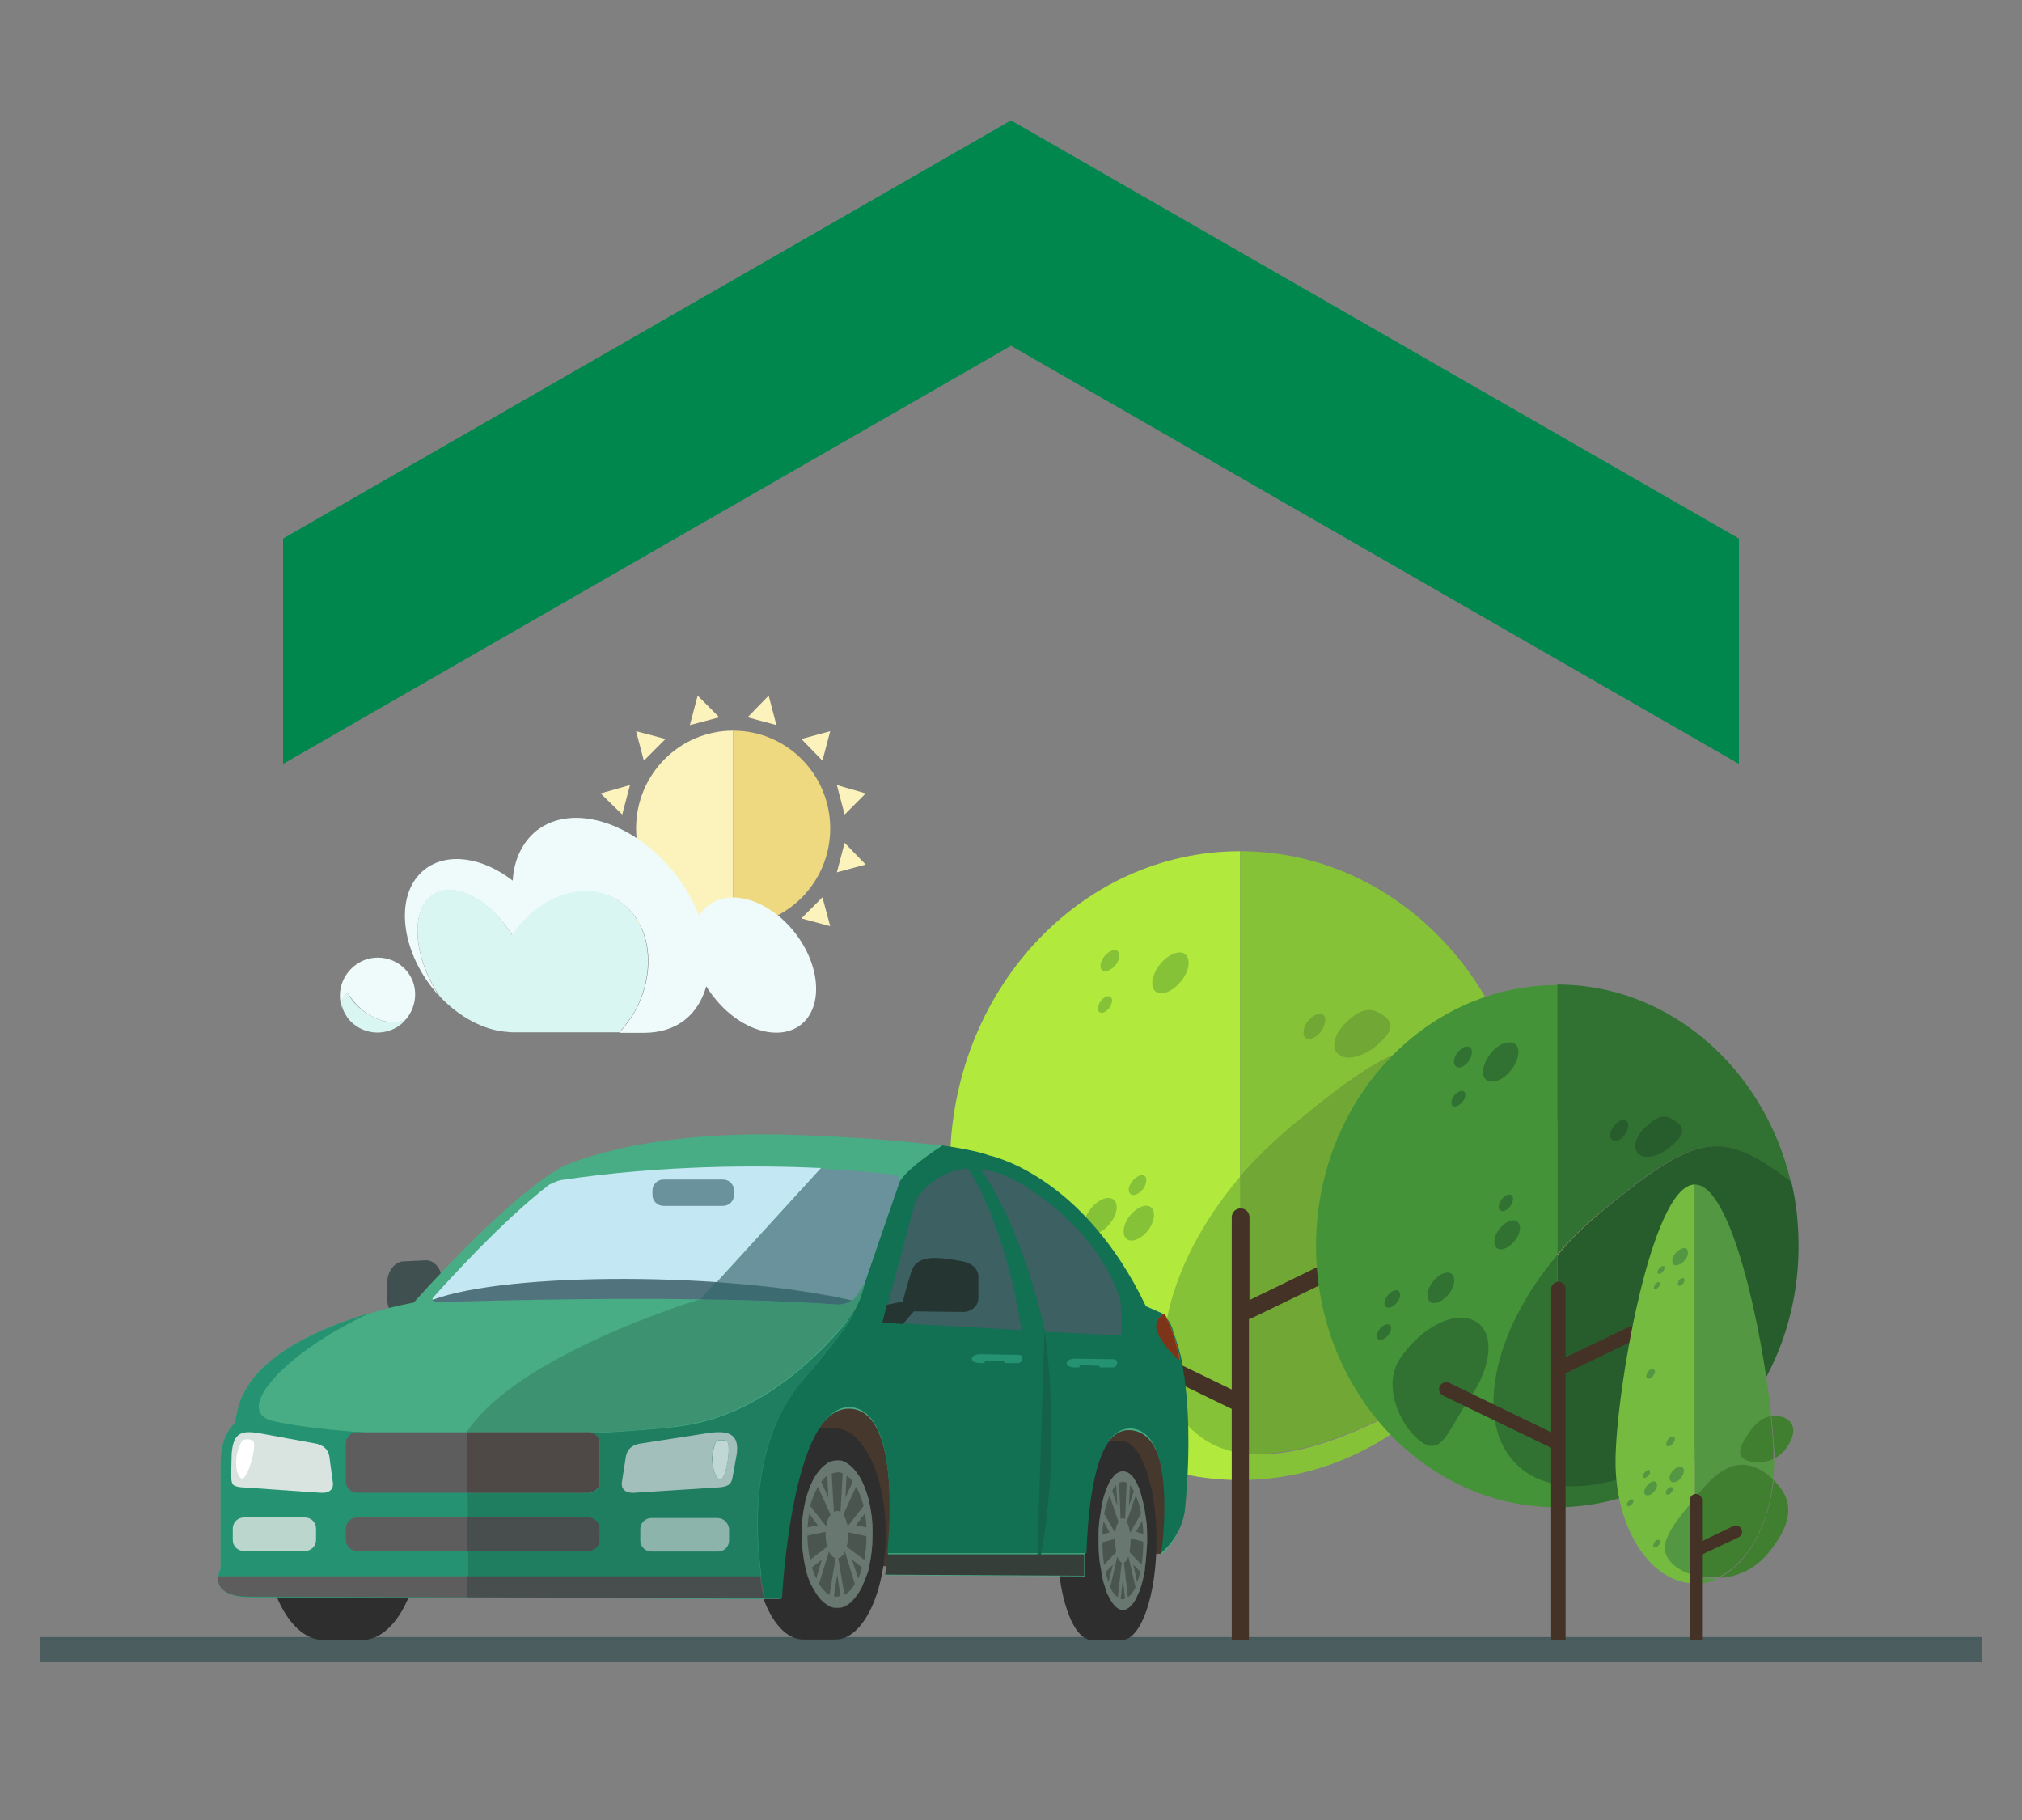 <svg width="500" height="450" viewBox="0 0 500 450" fill="none" xmlns="http://www.w3.org/2000/svg">
<rect x="0" y="0" width="500" height="450" fill="#808080" stroke="none"/>
<path d="M250 29.766L70 133.154V188.882L250 85.493L430 188.882V133.154L250 29.766Z" fill="#00874E"/>
<path d="M490 404.766H10V410.766H490V404.766Z" fill="#495C5D"/>
<path fill-rule="evenodd" clip-rule="evenodd" d="M181.293 229.003C167.99 229.003 157.293 218.152 157.293 204.828C157.293 191.504 167.99 180.653 181.293 180.653V229.003Z" fill="#FCF2BC"/>
<path fill-rule="evenodd" clip-rule="evenodd" d="M181.293 229.003C194.596 229.003 205.293 218.152 205.293 204.828C205.293 191.504 194.596 180.653 181.293 180.653V229.003Z" fill="#EFD980"/>
<path fill-rule="evenodd" clip-rule="evenodd" d="M214.069 213.756L208.857 208.399L206.938 215.679L214.069 213.756Z" fill="#FCF2BC"/>
<path fill-rule="evenodd" clip-rule="evenodd" d="M214.069 196.175L206.938 194.114L208.857 201.394L214.069 196.175Z" fill="#FCF2BC"/>
<path fill-rule="evenodd" clip-rule="evenodd" d="M205.292 180.791L198.16 182.714L203.372 188.071L205.292 180.791Z" fill="#FCF2BC"/>
<path fill-rule="evenodd" clip-rule="evenodd" d="M190.071 172L184.859 177.357L191.991 179.28L190.071 172Z" fill="#FCF2BC"/>
<path fill-rule="evenodd" clip-rule="evenodd" d="M148.516 196.175L155.784 194.114L153.864 201.394L148.516 196.175Z" fill="#FCF2BC"/>
<path fill-rule="evenodd" clip-rule="evenodd" d="M157.293 180.791L164.562 182.714L159.213 188.071L157.293 180.791Z" fill="#FCF2BC"/>
<path fill-rule="evenodd" clip-rule="evenodd" d="M172.514 172L177.862 177.357L170.594 179.28L172.514 172Z" fill="#FCF2BC"/>
<path fill-rule="evenodd" clip-rule="evenodd" d="M205.292 229.003L198.16 227.08L203.372 221.86L205.292 229.003Z" fill="#FCF2BC"/>
<path fill-rule="evenodd" clip-rule="evenodd" d="M190.071 237.931L184.859 232.574L191.991 230.651L190.071 237.931Z" fill="#F4DC7C"/>
<path fill-rule="evenodd" clip-rule="evenodd" d="M172.514 237.931L170.594 230.651L177.862 232.574L172.514 237.931Z" fill="#F4DC7C"/>
<path fill-rule="evenodd" clip-rule="evenodd" d="M148.516 213.756L155.784 215.679L153.864 208.399L148.516 213.756Z" fill="#F4DC7C"/>
<path fill-rule="evenodd" clip-rule="evenodd" d="M157.293 229.003L164.562 227.08L159.213 221.86L157.293 229.003Z" fill="#F4DC7C"/>
<path d="M196.595 230.651C190.287 222.547 180.55 219.525 175.064 223.92C174.241 224.607 173.418 225.431 172.87 226.393C171.498 222.959 169.578 219.388 166.972 216.091C156.824 203.18 141.464 198.509 132.687 205.377C129.121 208.262 127.064 212.657 126.79 217.739C119.384 211.97 110.607 210.597 104.984 214.992C97.853 220.624 98.675 233.673 106.767 244.112C107.452 244.936 108.138 245.76 108.824 246.584C108.275 245.897 107.864 245.073 107.452 244.386C101.83 234.771 101.83 224.195 107.452 221.036C112.801 218.014 121.167 222.547 126.79 231.338C133.098 221.723 144.207 217.739 152.435 222.409C160.938 227.354 162.858 239.854 156.824 250.43C155.727 252.216 154.492 253.864 153.121 255.375H159.155C162.995 255.375 166.424 254.413 169.304 252.216C171.91 250.155 173.692 247.271 174.652 243.837C175.201 244.798 175.887 245.76 176.572 246.584C182.881 254.688 192.618 257.71 198.104 253.315C203.59 248.919 202.904 238.755 196.595 230.651Z" fill="#EEFBFA"/>
<path d="M152.301 222.272C144.21 217.602 132.964 221.585 126.655 231.2C121.17 222.41 112.667 217.877 107.455 220.899C101.833 224.058 101.833 234.634 107.455 244.249C107.867 245.073 108.415 245.76 108.827 246.447C113.627 251.529 119.524 254.551 124.873 255.1C125.421 255.1 125.97 255.238 126.655 255.238H128.713H153.124C154.495 253.727 155.73 252.079 156.827 250.293C162.724 239.716 160.804 227.217 152.301 222.272Z" fill="#D9F6F3"/>
<path d="M84.688 247.271C84.963 246.584 85.374 245.897 86.06 245.485C87.02 247.408 88.94 249.468 91.408 250.979C94.974 253.04 98.677 253.314 100.46 251.941C103.203 248.644 103.477 243.7 100.734 240.266C97.58 236.282 91.683 235.595 87.706 238.755C84.414 241.364 83.317 245.485 84.551 249.194C84.551 248.507 84.551 247.82 84.688 247.271Z" fill="#EEFBFA"/>
<path d="M99.089 253.315C99.637 252.903 100.049 252.353 100.46 251.941C98.54 253.315 94.837 253.04 91.409 250.98C88.803 249.469 86.883 247.546 86.06 245.485C85.374 245.897 84.826 246.584 84.689 247.271C84.552 247.82 84.552 248.507 84.689 249.194C84.963 250.155 85.512 250.98 86.06 251.804C89.215 255.787 95.112 256.474 99.089 253.315Z" fill="#D9F6F3"/>
<path fill-rule="evenodd" clip-rule="evenodd" d="M306.64 365.947C267.006 365.947 234.914 331.196 234.914 288.204C234.914 245.211 267.006 210.46 306.64 210.46V365.947Z" fill="#B1E93D"/>
<path fill-rule="evenodd" clip-rule="evenodd" d="M306.641 359.217C319.943 361.415 338.046 354.135 359.166 341.223C346.001 356.47 327.349 365.947 306.641 365.947V359.217ZM376.309 269.111C375.898 268.836 375.486 268.424 374.938 268.15C354.915 253.59 347.783 254.826 318.983 278.863C314.458 282.709 310.343 286.693 306.641 290.951V210.46C340.241 210.46 368.355 235.321 376.309 269.111Z" fill="#85C238"/>
<path fill-rule="evenodd" clip-rule="evenodd" d="M333.52 252.216C336.812 249.332 339.006 248.919 342.16 251.117C345.315 253.452 343.669 255.65 340.378 258.534C336.949 261.419 332.698 262.38 330.915 260.595C328.858 258.947 330.092 255.101 333.52 252.216Z" fill="#71A734"/>
<path fill-rule="evenodd" clip-rule="evenodd" d="M264.537 334.63C265.635 332.982 267.417 332.158 268.377 332.707C269.337 333.257 269.2 335.042 268.103 336.69C267.006 338.339 265.223 339.163 264.263 338.613C263.303 337.927 263.44 336.141 264.537 334.63Z" fill="#85C238"/>
<path fill-rule="evenodd" clip-rule="evenodd" d="M279.074 300.978C280.72 298.78 283.051 297.544 284.423 298.368C285.794 299.192 285.657 301.665 284.148 303.862C282.64 306.06 280.171 307.296 278.8 306.472C277.428 305.648 277.566 303.176 279.074 300.978Z" fill="#85C238"/>
<path fill-rule="evenodd" clip-rule="evenodd" d="M279.898 292.187C280.858 290.951 282.092 290.264 282.915 290.676C283.738 291.088 283.601 292.462 282.778 293.835C281.818 295.071 280.583 295.758 279.761 295.346C278.801 294.797 278.938 293.423 279.898 292.187Z" fill="#85C238"/>
<path fill-rule="evenodd" clip-rule="evenodd" d="M269.476 299.192C271.122 296.857 273.727 295.621 275.099 296.445C276.607 297.269 276.47 299.879 274.687 302.214C273.042 304.549 270.436 305.785 269.064 304.961C267.556 304.137 267.693 301.527 269.476 299.192Z" fill="#85C238"/>
<path fill-rule="evenodd" clip-rule="evenodd" d="M256.033 303.175C256.993 301.802 258.502 301.115 259.325 301.527C260.148 301.939 260.01 303.45 259.05 304.824C258.09 306.197 256.582 306.884 255.759 306.472C254.936 306.06 255.073 304.549 256.033 303.175Z" fill="#85C238"/>
<path fill-rule="evenodd" clip-rule="evenodd" d="M253.701 313.203C254.524 311.966 255.895 311.28 256.718 311.692C257.541 312.104 257.404 313.477 256.581 314.713C255.758 315.95 254.387 316.636 253.701 316.224C252.741 315.675 252.878 314.301 253.701 313.203Z" fill="#85C238"/>
<path fill-rule="evenodd" clip-rule="evenodd" d="M282.364 325.427C283.187 324.191 284.558 323.504 285.244 323.916C286.067 324.328 285.929 325.702 285.107 326.938C284.284 328.174 282.912 328.861 282.089 328.449C281.541 328.037 281.541 326.663 282.364 325.427Z" fill="#85C238"/>
<path fill-rule="evenodd" clip-rule="evenodd" d="M318.983 278.726C347.783 254.826 354.915 253.453 374.938 268.012C375.349 268.287 375.761 268.699 376.309 268.974C377.681 275.155 378.503 281.473 378.503 288.066C378.503 308.532 371.235 327.213 359.166 341.086C338.046 353.997 319.943 361.14 306.641 359.08V290.813C310.343 286.693 314.458 282.572 318.983 278.726Z" fill="#71A734"/>
<path fill-rule="evenodd" clip-rule="evenodd" d="M306.641 359.217C301.979 358.53 298.001 356.607 294.573 353.31C281.819 341.086 287.304 313.614 306.641 290.951V359.217Z" fill="#85C238"/>
<path fill-rule="evenodd" clip-rule="evenodd" d="M376.307 269.111C395.644 283.808 408.673 308.258 374.113 331.608C369.038 335.042 363.964 338.339 359.164 341.223C371.096 327.35 378.501 308.67 378.501 288.204C378.501 281.611 377.678 275.155 376.307 269.111Z" fill="#B9976B"/>
<path d="M309.108 326.114L329.817 316.087C330.914 315.538 331.325 314.302 330.777 313.203C330.228 312.104 328.994 311.692 327.897 312.241L308.971 321.444V300.978C308.971 299.742 308.011 298.78 306.777 298.78C305.542 298.78 304.582 299.742 304.582 300.978V343.558L274.274 328.861C273.177 328.312 271.942 328.861 271.394 329.823C270.845 330.922 271.394 332.158 272.354 332.707L304.582 348.366V405.506H308.834V326.114H309.108Z" fill="#443227"/>
<path fill-rule="evenodd" clip-rule="evenodd" d="M323.233 252.766C324.33 251.118 326.113 250.293 327.073 250.843C328.033 251.392 327.896 253.178 326.798 254.826C325.701 256.474 323.918 257.299 322.958 256.749C321.998 256.062 322.136 254.277 323.233 252.766Z" fill="#71A734"/>
<path fill-rule="evenodd" clip-rule="evenodd" d="M286.48 238.893C288.4 236.283 291.143 234.91 292.789 235.734C294.435 236.695 294.298 239.58 292.378 242.189C290.458 244.799 287.715 246.173 286.069 245.349C284.423 244.524 284.56 241.64 286.48 238.893Z" fill="#85C238"/>
<path fill-rule="evenodd" clip-rule="evenodd" d="M272.902 236.695C273.862 235.321 275.37 234.634 276.193 235.046C277.016 235.459 277.016 236.969 276.056 238.343C275.096 239.717 273.587 240.403 272.764 239.991C271.804 239.579 271.942 238.068 272.902 236.695Z" fill="#85C238"/>
<path fill-rule="evenodd" clip-rule="evenodd" d="M272.08 247.684C272.766 246.585 274 246.035 274.549 246.447C275.234 246.859 275.097 247.958 274.412 249.057C273.726 250.156 272.492 250.705 271.943 250.293C271.257 249.881 271.394 248.645 272.08 247.684Z" fill="#85C238"/>
<path fill-rule="evenodd" clip-rule="evenodd" d="M385.087 372.677C352.173 372.677 325.43 343.695 325.43 308.12C325.43 272.407 352.173 243.562 385.087 243.562V372.677Z" fill="#449338"/>
<path fill-rule="evenodd" clip-rule="evenodd" d="M384.949 367.046C395.921 368.832 411.006 362.788 428.561 352.074C417.726 364.711 402.092 372.678 384.949 372.678V367.046ZM442.824 292.187C442.412 291.912 442.138 291.637 441.726 291.363C424.995 279.275 419.235 280.237 395.235 300.153C391.395 303.313 388.104 306.747 385.086 310.18V243.425C412.789 243.425 436.241 264.166 442.824 292.187Z" fill="#317233"/>
<path fill-rule="evenodd" clip-rule="evenodd" d="M346.411 335.591C351.759 327.899 359.988 323.916 364.788 326.663C369.588 329.273 369.039 337.652 363.691 345.343C358.342 353.035 356.834 359.629 352.034 356.881C347.234 354.134 341.062 343.146 346.411 335.591Z" fill="#317233"/>
<path fill-rule="evenodd" clip-rule="evenodd" d="M368.219 261.007C370.002 258.397 372.745 257.161 374.391 257.985C376.036 258.809 375.762 261.694 373.979 264.166C372.196 266.776 369.453 268.012 367.808 267.188C366.162 266.364 366.436 263.617 368.219 261.007Z" fill="#317233"/>
<path fill-rule="evenodd" clip-rule="evenodd" d="M407.442 278.176C410.185 275.704 411.967 275.429 414.573 277.352C417.179 279.275 415.945 281.198 413.065 283.533C410.322 286.006 406.756 286.693 405.11 285.319C403.602 283.671 404.562 280.511 407.442 278.176Z" fill="#275D2D"/>
<path fill-rule="evenodd" clip-rule="evenodd" d="M360.265 260.457C361.225 259.084 362.597 258.397 363.42 258.947C364.243 259.359 364.105 260.869 363.283 262.243C362.323 263.617 360.951 264.303 360.128 263.754C359.305 263.205 359.305 261.831 360.265 260.457Z" fill="#317233"/>
<path fill-rule="evenodd" clip-rule="evenodd" d="M370.549 304.137C371.921 302.214 373.841 301.252 375.075 301.939C376.172 302.626 376.172 304.686 374.801 306.472C373.429 308.395 371.509 309.356 370.275 308.67C369.178 307.983 369.315 305.922 370.549 304.137Z" fill="#317233"/>
<path fill-rule="evenodd" clip-rule="evenodd" d="M371.237 296.72C371.923 295.621 373.157 295.071 373.706 295.483C374.391 295.896 374.254 296.994 373.568 298.093C372.883 299.192 371.648 299.742 371.1 299.329C370.414 298.917 370.414 297.819 371.237 296.72Z" fill="#317233"/>
<path fill-rule="evenodd" clip-rule="evenodd" d="M354.093 317.186C355.464 315.263 357.522 314.164 358.756 314.851C359.99 315.537 359.853 317.735 358.482 319.658C357.11 321.581 354.916 322.68 353.819 321.993C352.584 321.169 352.722 319.109 354.093 317.186Z" fill="#317233"/>
<path fill-rule="evenodd" clip-rule="evenodd" d="M342.983 320.482C343.806 319.383 345.04 318.697 345.726 319.109C346.412 319.521 346.412 320.757 345.589 321.856C344.766 322.955 343.532 323.641 342.846 323.229C342.16 322.817 342.16 321.581 342.983 320.482Z" fill="#317233"/>
<path fill-rule="evenodd" clip-rule="evenodd" d="M341.065 328.723C341.75 327.762 342.847 327.213 343.533 327.487C344.219 327.899 344.082 328.998 343.396 329.96C342.71 330.921 341.613 331.471 340.927 331.196C340.242 330.921 340.379 329.822 341.065 328.723Z" fill="#317233"/>
<path fill-rule="evenodd" clip-rule="evenodd" d="M359.443 271.034C360.129 270.072 361.226 269.523 361.912 269.798C362.597 270.21 362.46 271.309 361.774 272.27C361.089 273.232 359.992 273.781 359.306 273.506C358.757 273.232 358.757 272.133 359.443 271.034Z" fill="#317233"/>
<path fill-rule="evenodd" clip-rule="evenodd" d="M395.372 300.153C419.372 280.237 425.269 279.138 441.863 291.362C442.274 291.637 442.549 291.912 442.96 292.187C444.195 297.269 444.743 302.626 444.743 308.12C444.743 325.152 438.709 340.673 428.697 352.211C411.143 362.925 396.057 368.969 385.086 367.183V310.455C388.103 306.746 391.532 303.312 395.372 300.153Z" fill="#275D2D"/>
<path fill-rule="evenodd" clip-rule="evenodd" d="M385.088 367.046C381.248 366.359 377.819 364.848 375.076 362.101C364.379 351.937 369.042 329.136 385.088 310.318V367.046Z" fill="#317233"/>
<path d="M387.144 339.575L404.424 331.196C405.247 330.784 405.659 329.685 405.247 328.861C404.836 328.037 403.739 327.625 402.916 328.037L387.144 335.592V318.697C387.144 317.735 386.322 316.911 385.362 316.911C384.402 316.911 383.579 317.735 383.579 318.697V354.135L358.344 341.91C357.522 341.498 356.424 341.91 356.013 342.734C355.602 343.558 356.013 344.657 356.836 345.069L383.579 357.981V405.506H387.144V339.575V339.575Z" fill="#443227"/>
<path fill-rule="evenodd" clip-rule="evenodd" d="M398.937 278.589C399.897 277.215 401.268 276.528 402.091 277.078C402.914 277.49 402.777 279.001 401.954 280.374C400.994 281.748 399.622 282.435 398.8 281.885C397.84 281.336 397.977 279.825 398.937 278.589Z" fill="#275D2D"/>
<path d="M418.957 391.633C421.014 391.633 422.934 391.221 424.717 390.259C422.66 390.397 420.74 390.122 418.957 389.572V391.633ZM438.431 366.084C438.568 364.574 438.706 363.063 438.706 361.552C438.706 361.277 438.706 361.002 438.706 360.728C436.1 361.964 433.22 361.826 431.574 360.865C429.243 359.491 430.34 357.431 433.083 353.585C434.591 351.525 436.374 350.426 438.02 350.151C435.688 328.449 428.146 292.874 419.094 292.874V370.48L420.74 368.42C428.008 359.629 433.768 361.414 438.294 365.672L438.431 366.084Z" fill="#539742"/>
<path d="M419.096 391.495C408.262 391.495 399.484 378.034 399.484 361.414C399.484 344.794 408.262 292.874 419.096 292.874V391.495Z" fill="#75BB40"/>
<path d="M419.095 389.573C416.763 388.886 414.843 387.924 413.472 386.551C409.358 382.567 412.786 378.035 419.095 370.48V389.573Z" fill="#539742"/>
<path d="M412.375 356.058C412.787 355.371 413.472 355.096 413.884 355.234C414.295 355.508 414.295 356.195 413.747 356.744C413.335 357.431 412.649 357.706 412.238 357.569C411.964 357.431 411.964 356.744 412.375 356.058Z" fill="#539742"/>
<path d="M407.438 339.3C407.849 338.613 408.535 338.338 408.946 338.613C409.358 338.888 409.358 339.575 408.809 340.124C408.398 340.811 407.712 341.085 407.301 340.811C407.026 340.536 407.026 339.849 407.438 339.3Z" fill="#539742"/>
<path d="M413.471 363.887C414.157 362.925 415.254 362.376 415.94 362.788C416.626 363.063 416.489 364.161 415.803 365.26C415.117 366.222 414.02 366.771 413.334 366.359C412.649 365.947 412.649 364.848 413.471 363.887Z" fill="#539742"/>
<path d="M412.238 368.282C412.65 367.733 413.061 367.595 413.473 367.733C413.747 367.87 413.747 368.419 413.336 368.969C412.924 369.518 412.513 369.656 412.101 369.518C411.827 369.381 411.827 368.831 412.238 368.282Z" fill="#539742"/>
<path d="M407.166 367.458C407.852 366.497 408.812 366.085 409.36 366.359C409.909 366.634 409.909 367.733 409.223 368.557C408.538 369.519 407.578 369.931 407.029 369.656C406.343 369.381 406.48 368.42 407.166 367.458Z" fill="#539742"/>
<path d="M406.617 364.161C407.029 363.612 407.577 363.337 407.852 363.474C408.126 363.612 408.126 364.299 407.715 364.711C407.303 365.26 406.755 365.535 406.48 365.397C406.206 365.26 406.206 364.573 406.617 364.161Z" fill="#539742"/>
<path d="M402.637 371.304C402.911 370.892 403.46 370.617 403.734 370.754C404.008 370.892 404.008 371.441 403.597 371.853C403.323 372.265 402.774 372.54 402.5 372.403C402.225 372.265 402.225 371.716 402.637 371.304Z" fill="#539742"/>
<path d="M414.159 310.043C414.982 308.944 416.216 308.395 416.902 308.67C417.587 309.082 417.587 310.318 416.765 311.417C415.942 312.516 414.707 313.065 414.022 312.79C413.336 312.378 413.336 311.142 414.159 310.043Z" fill="#539742"/>
<path d="M410.18 313.752C410.591 313.202 411.14 312.927 411.414 313.065C411.688 313.202 411.688 313.889 411.277 314.301C410.866 314.85 410.317 315.125 410.043 314.85C409.768 314.85 409.768 314.301 410.18 313.752Z" fill="#539742"/>
<path d="M409.223 317.598C409.498 317.186 410.046 316.911 410.32 317.048C410.595 317.186 410.595 317.735 410.183 318.147C409.909 318.559 409.36 318.834 409.086 318.697C408.949 318.697 408.949 318.147 409.223 317.598Z" fill="#539742"/>
<path d="M409.084 381.331C409.495 380.781 409.906 380.644 410.318 380.781C410.592 380.919 410.592 381.468 410.181 382.018C409.769 382.567 409.358 382.704 408.946 382.567C408.672 382.292 408.809 381.88 409.084 381.331Z" fill="#539742"/>
<path d="M415.118 316.636C415.529 316.087 415.941 315.949 416.352 316.087C416.626 316.224 416.626 316.773 416.215 317.323C415.804 317.872 415.392 318.01 414.981 317.872C414.844 317.598 414.844 317.048 415.118 316.636Z" fill="#539742"/>
<path d="M438.569 365.947C442.958 370.205 444.329 375.425 437.198 384.078C433.769 388.199 429.244 389.985 424.992 390.122C431.986 386.825 437.335 377.485 438.569 365.947Z" fill="#407F2F"/>
<path d="M438.023 350.151C439.258 350.014 440.492 350.151 441.589 350.701C443.921 352.074 444.195 354.547 441.589 358.255C440.766 359.354 439.806 360.041 438.846 360.59C438.709 357.843 438.435 354.272 438.023 350.151Z" fill="#407F2F"/>
<path d="M432.948 353.585C434.457 351.525 436.24 350.426 437.886 350.151C438.297 354.272 438.571 357.843 438.571 360.728C435.966 361.964 433.086 361.827 431.44 360.865C429.246 359.492 430.343 357.294 432.948 353.585Z" fill="#407F2F"/>
<path d="M420.743 368.42C428.012 359.629 433.772 361.414 438.298 365.672L438.435 365.81C437.338 377.348 431.989 386.688 424.858 389.985C422.801 390.122 420.881 389.847 419.098 389.298V370.205L420.743 368.42Z" fill="#407F2F"/>
<path d="M420.88 384.353L429.932 380.095C430.618 379.683 431.029 378.858 430.618 378.034C430.206 377.348 429.383 376.935 428.56 377.348L420.88 381.056V370.892C420.88 370.068 420.195 369.381 419.372 369.381C418.549 369.381 417.863 370.068 417.863 370.892V405.506H420.88V384.353V384.353Z" fill="#443227"/>
<g clip-path="url(#clip0)">
<path fill-rule="evenodd" clip-rule="evenodd" d="M109.247 320.445C109.247 323.299 107.474 325.609 105.155 325.744L99.837 326.016C97.519 326.152 95.746 323.978 95.746 321.125V317.184C95.746 314.331 97.655 311.885 99.837 311.885L105.155 311.613C107.337 311.477 109.247 313.651 109.247 316.505V320.445Z" fill="#405050"/>
<path fill-rule="evenodd" clip-rule="evenodd" d="M287.067 384.172L174.973 389.2V345.175L287.067 341.642C287.067 341.642 292.386 368.818 287.067 384.172Z" fill="#47382E"/>
<path fill-rule="evenodd" clip-rule="evenodd" d="M206.611 353.192C213.43 353.192 219.021 364.878 219.021 379.281C219.021 393.684 213.43 405.37 206.611 405.37H198.566C191.747 405.37 186.156 393.684 186.156 379.281C186.156 364.878 191.747 353.192 198.566 353.192H206.611Z" fill="#2E2E2E"/>
<path fill-rule="evenodd" clip-rule="evenodd" d="M277.385 356.317C282.158 356.317 285.976 367.324 285.976 380.912C285.976 394.499 282.158 405.506 277.385 405.506H270.021C265.248 405.506 261.43 394.499 261.43 380.912C261.43 367.324 265.248 356.317 270.021 356.317H277.385Z" fill="#2E2E2E"/>
<path fill-rule="evenodd" clip-rule="evenodd" d="M89.469 351.425C97.515 351.425 104.061 363.519 104.061 378.465C104.061 393.412 97.515 405.505 89.469 405.505H80.06C72.014 405.505 65.469 393.412 65.469 378.465C65.469 363.519 72.014 351.425 80.06 351.425H89.469Z" fill="#2E2E2E"/>
<path d="M292.933 344.496C291.569 330.5 287.888 324.929 287.888 324.929L283.251 322.891C267.296 290.144 244.113 285.66 244.113 285.66C244.113 285.66 241.795 284.573 232.658 283.214C231.84 283.078 231.022 282.942 230.204 282.942C223.113 282.127 212.476 281.176 197.066 280.633C157.247 279.138 138.701 288.649 138.701 288.649C124.655 296.666 102.291 322.076 102.291 322.076C102.291 322.076 69.29 327.647 60.562 343.952C59.198 346.398 59.198 346.806 57.971 351.969C57.971 351.969 54.562 354.687 54.562 361.617V387.841C54.562 387.841 50.88 394.907 61.926 394.907L184.248 395.315H185.884H193.112C193.112 395.315 195.157 348.029 210.021 348.3C224.613 348.572 219.022 389.472 219.022 389.472L268.251 389.744C268.251 389.744 267.432 353.464 279.16 353.6C291.979 353.871 287.342 384.308 287.342 384.308C287.342 384.308 292.251 380.096 292.797 373.166C293.751 361.617 293.615 351.426 292.933 344.496ZM222.84 292.59L222.976 292.454L222.84 292.59Z" fill="#48AC85"/>
<path fill-rule="evenodd" clip-rule="evenodd" d="M201.293 365.557C200.475 367.052 199.793 368.818 199.248 370.856C199.111 371.4 198.975 372.079 198.838 372.759C198.566 374.389 198.293 376.156 198.293 377.922C198.293 378.33 198.293 378.873 198.293 379.417V380.096C198.293 382.406 198.566 384.716 198.975 386.754C199.111 387.434 199.248 387.977 199.384 388.657C199.793 390.151 200.338 391.646 201.02 392.733C201.293 393.141 201.566 393.684 201.839 394.092C202.657 395.451 203.748 396.402 204.839 397.081C205.111 397.217 205.52 397.353 205.793 397.489C206.202 397.625 206.611 397.625 207.021 397.625C207.43 397.625 207.839 397.625 208.248 397.489C208.521 397.353 208.93 397.217 209.202 397.081C210.293 396.538 211.248 395.451 212.203 394.092C212.475 393.684 212.748 393.277 213.021 392.733C213.566 391.51 214.112 390.151 214.657 388.657C214.794 388.113 214.93 387.434 215.066 386.754C215.475 384.716 215.748 382.406 215.748 380.096V379.417C215.748 378.873 215.748 378.466 215.748 377.922C215.748 376.156 215.475 374.389 215.203 372.759C215.066 372.079 214.93 371.536 214.794 370.856C214.248 368.818 213.566 367.052 212.748 365.557C212.475 365.149 212.203 364.742 211.93 364.334C211.248 363.383 210.43 362.568 209.612 362.024C209.339 361.888 208.93 361.617 208.657 361.481C208.111 361.209 207.566 361.209 207.021 361.209C206.475 361.209 205.93 361.345 205.384 361.481C205.111 361.617 204.702 361.752 204.43 362.024C203.611 362.568 202.793 363.383 202.111 364.334C201.839 364.606 201.566 365.149 201.293 365.557Z" fill="#4A5550"/>
<path d="M204.157 379.416C204.157 380.504 204.293 381.591 204.566 382.406L200.338 385.667C199.929 383.9 199.657 381.862 199.657 379.688L204.157 378.737C204.157 379.009 204.157 379.145 204.157 379.416ZM205.793 397.353C206.202 397.488 206.611 397.488 207.021 397.488C207.43 397.488 207.839 397.488 208.248 397.353C208.521 397.217 208.93 397.081 209.202 396.945C210.293 396.401 211.248 395.314 212.203 393.956C212.475 393.548 212.748 393.14 213.021 392.597C213.566 391.374 214.112 390.015 214.657 388.52C214.794 387.977 214.93 387.297 215.066 386.618C215.475 384.58 215.748 382.27 215.748 379.96C215.748 379.688 215.748 379.552 215.748 379.281C215.748 378.737 215.748 378.329 215.748 377.786C215.748 376.019 215.475 374.253 215.203 372.623C215.066 371.943 214.93 371.4 214.794 370.72C214.248 368.682 213.566 366.916 212.748 365.421C212.475 365.013 212.203 364.606 211.93 364.198C211.248 363.247 210.43 362.432 209.612 361.888C209.339 361.752 208.93 361.48 208.657 361.345C208.111 361.073 207.566 361.073 207.021 361.073C206.475 361.073 205.93 361.209 205.384 361.345C205.111 361.48 204.702 361.616 204.43 361.888C203.611 362.432 202.793 363.247 202.111 364.198C201.839 364.606 201.566 365.013 201.293 365.421C200.475 366.916 199.793 368.682 199.248 370.72C199.111 371.264 198.975 371.943 198.838 372.623C198.566 374.253 198.293 376.019 198.293 377.786C198.293 378.194 198.293 378.737 198.293 379.281C198.293 379.552 198.293 379.688 198.293 379.96C198.293 382.27 198.566 384.58 198.975 386.618C199.111 387.297 199.248 387.841 199.384 388.52C199.793 390.015 200.338 391.51 201.02 392.597C201.293 393.004 201.566 393.548 201.839 393.956C202.657 395.314 203.748 396.265 204.839 396.945C205.111 397.217 205.384 397.353 205.793 397.353ZM207.839 394.635C207.566 394.635 207.293 394.771 207.021 394.771C206.748 394.771 206.475 394.771 206.202 394.635L207.021 389.336L207.839 394.635ZM201.839 390.287C201.429 389.472 201.157 388.52 200.748 387.569L203.202 385.667L201.839 390.287ZM200.066 374.253L202.248 377.107L199.657 377.65C199.793 376.427 199.929 375.34 200.066 374.253ZM202.248 367.595L205.384 374.525C204.839 375.204 204.43 376.291 204.293 377.378L200.338 372.351C200.884 370.448 201.566 368.818 202.248 367.595ZM204.566 364.877L204.839 370.313L203.066 366.372C203.611 365.693 204.02 365.149 204.566 364.877ZM208.384 364.334L207.839 373.845C207.566 373.71 207.293 373.574 207.021 373.574C206.748 373.574 206.475 373.71 206.202 373.845L205.657 364.334C206.066 364.198 206.611 364.062 207.157 364.062C207.43 363.926 207.975 364.062 208.384 364.334ZM210.839 366.372L209.066 370.313L209.339 364.877C209.884 365.149 210.43 365.693 210.839 366.372ZM213.566 372.351L209.612 377.378C209.339 376.155 209.066 375.204 208.521 374.525L212.612 365.557L212.066 366.78L211.657 367.595C212.475 368.818 213.021 370.448 213.566 372.351ZM214.248 377.65L211.657 377.107L213.839 374.253C214.112 375.34 214.248 376.427 214.248 377.65ZM213.703 385.667L209.339 382.406C209.612 381.455 209.748 380.504 209.748 379.416C209.748 379.281 209.748 379.009 209.748 378.873L214.248 379.824C214.248 381.862 214.112 383.9 213.703 385.667ZM212.203 390.287L210.702 385.667L213.157 387.569C212.884 388.52 212.612 389.472 212.203 390.287ZM208.793 394.363L207.293 385.259C207.839 385.123 208.521 384.58 208.93 383.629L211.384 391.646C210.702 392.869 209.748 393.82 208.793 394.363ZM202.52 391.646L204.975 383.629C205.384 384.444 205.93 385.123 206.611 385.259L205.111 394.363C204.157 393.82 203.339 392.869 202.52 391.646Z" fill="#687770"/>
<path fill-rule="evenodd" clip-rule="evenodd" d="M273.706 367.867C273.16 369.226 272.615 370.992 272.342 372.894C272.206 373.438 272.206 374.117 272.069 374.661C271.797 376.156 271.66 377.786 271.66 379.553C271.66 379.96 271.66 380.504 271.66 380.911V381.455C271.66 383.629 271.797 385.803 272.206 387.705C272.342 388.249 272.342 388.928 272.478 389.472C272.751 390.966 273.16 392.189 273.569 393.412C273.706 393.82 273.842 394.228 274.115 394.635C274.66 395.858 275.342 396.809 276.16 397.489C276.433 397.624 276.569 397.76 276.842 397.896C277.115 398.032 277.388 398.032 277.66 398.032C277.933 398.032 278.206 398.032 278.479 397.896C278.751 397.76 278.888 397.624 279.16 397.489C279.842 396.945 280.66 395.994 281.206 394.635C281.342 394.228 281.615 393.82 281.751 393.412C282.16 392.325 282.57 390.966 282.842 389.472C282.979 388.928 283.115 388.385 283.115 387.705C283.388 385.803 283.524 383.629 283.661 381.455V380.911C283.661 380.504 283.661 379.96 283.661 379.553C283.661 377.786 283.524 376.156 283.251 374.661C283.115 374.117 283.115 373.438 282.979 372.894C282.57 370.992 282.16 369.226 281.615 367.867C281.479 367.459 281.206 367.052 281.07 366.644C280.524 365.693 280.115 365.013 279.433 364.47C279.16 364.334 279.024 364.062 278.751 364.062C278.342 363.926 278.069 363.791 277.66 363.791C277.251 363.791 276.842 363.926 276.569 364.062C276.297 364.198 276.16 364.334 275.888 364.47C275.342 365.013 274.797 365.693 274.251 366.644C274.115 367.052 273.978 367.459 273.706 367.867Z" fill="#4A5550"/>
<path d="M275.751 380.911C275.751 381.998 275.888 382.95 276.024 383.765L273.024 386.89C272.751 385.124 272.615 383.221 272.615 381.319L275.751 380.504C275.751 380.504 275.751 380.775 275.751 380.911ZM276.842 397.896C277.115 398.032 277.388 398.032 277.66 398.032C277.933 398.032 278.206 398.032 278.479 397.896C278.751 397.76 278.888 397.624 279.16 397.489C279.842 396.945 280.66 395.994 281.206 394.635C281.342 394.228 281.615 393.82 281.751 393.412C282.16 392.325 282.57 390.966 282.842 389.472C282.979 388.928 283.115 388.385 283.115 387.705C283.388 385.803 283.524 383.629 283.661 381.455C283.661 381.319 283.661 381.047 283.661 380.911C283.661 380.504 283.661 379.96 283.661 379.553C283.661 377.786 283.524 376.156 283.251 374.661C283.115 374.117 283.115 373.438 282.979 372.894C282.57 370.992 282.16 369.226 281.615 367.867C281.479 367.459 281.206 367.052 281.07 366.644C280.524 365.693 280.115 365.013 279.433 364.47C279.16 364.334 279.024 364.062 278.751 364.062C278.342 363.926 278.069 363.791 277.66 363.791C277.251 363.791 276.842 363.926 276.569 364.062C276.297 364.198 276.16 364.334 275.888 364.47C275.342 365.013 274.797 365.693 274.251 366.644C274.115 367.052 273.842 367.459 273.706 367.867C273.16 369.226 272.615 370.992 272.342 372.894C272.206 373.438 272.206 374.117 272.069 374.661C271.797 376.156 271.66 377.786 271.66 379.553C271.66 379.96 271.66 380.504 271.66 380.911C271.66 381.047 271.66 381.319 271.66 381.455C271.66 383.629 271.797 385.803 272.206 387.705C272.342 388.249 272.342 388.928 272.478 389.472C272.751 390.966 273.16 392.189 273.569 393.412C273.706 393.82 273.842 394.228 274.115 394.635C274.66 395.858 275.342 396.809 276.16 397.489C276.297 397.624 276.569 397.76 276.842 397.896ZM278.206 395.315C278.069 395.315 277.797 395.45 277.66 395.45C277.524 395.45 277.251 395.45 277.115 395.315L277.66 390.423L278.206 395.315ZM274.115 391.238C273.842 390.423 273.569 389.608 273.433 388.656L275.206 386.89L274.115 391.238ZM272.887 376.156L274.388 378.873L272.615 379.417C272.615 378.194 272.751 377.107 272.887 376.156ZM274.388 369.769L276.569 376.291C276.16 376.971 275.888 377.922 275.751 379.009L273.024 374.253C273.433 372.623 273.842 370.992 274.388 369.769ZM276.024 367.188L276.297 372.351L275.069 368.682C275.206 368.003 275.615 367.595 276.024 367.188ZM278.615 366.644L278.206 375.612C278.069 375.476 277.797 375.34 277.66 375.34C277.388 375.34 277.251 375.476 277.115 375.612L276.706 366.644C276.979 366.508 277.388 366.372 277.66 366.372C278.069 366.372 278.342 366.508 278.615 366.644ZM280.388 368.682L279.16 372.351L279.433 367.188C279.706 367.595 279.979 368.003 280.388 368.682ZM282.16 374.253L279.433 379.009C279.297 377.922 279.024 376.971 278.615 376.291L281.479 367.867L281.07 368.954L280.797 369.769C281.479 370.992 281.888 372.623 282.16 374.253ZM282.706 379.281L280.933 378.737L282.433 376.02C282.57 377.107 282.706 378.194 282.706 379.281ZM282.297 386.89L279.297 383.765C279.433 382.95 279.57 381.998 279.57 380.911C279.57 380.775 279.57 380.504 279.57 380.368L282.706 381.183C282.706 383.221 282.57 385.124 282.297 386.89ZM281.206 391.238L280.251 386.89L282.024 388.656C281.751 389.608 281.479 390.423 281.206 391.238ZM278.888 394.907L277.933 386.347C278.342 386.211 278.751 385.667 279.024 384.852L280.797 392.461C280.251 393.684 279.57 394.499 278.888 394.907ZM274.524 392.461L276.297 384.852C276.569 385.667 276.979 386.211 277.388 386.347L276.433 394.907C275.751 394.499 275.069 393.684 274.524 392.461Z" fill="#687770"/>
<path d="M211.385 324.25C209.612 326.288 193.521 349.251 168.429 352.648C152.065 354.822 94.518 357.132 67.79 351.425C56.88 349.115 70.926 334.033 91.517 324.657C91.927 324.521 92.336 324.385 92.745 324.25C82.517 327.239 66.289 333.218 60.562 343.952C59.198 346.398 59.198 346.805 57.971 351.969C57.971 351.969 54.562 354.686 54.562 361.616V387.841C54.562 387.841 50.88 394.907 61.926 394.907L184.657 395.314H186.293H189.293C189.293 395.314 180.839 361.345 198.976 340.827C204.294 334.576 208.93 328.462 211.385 324.25Z" fill="#259371"/>
<path fill-rule="evenodd" clip-rule="evenodd" d="M138.7 291.775C137.063 292.182 135.7 292.997 135.7 292.997C124.245 301.83 110.744 316.776 107.062 320.853C107.062 320.853 106.38 321.668 108.426 321.804C118.654 321.532 146.063 320.717 173.473 321.124L203.065 288.785C187.519 288.106 164.337 287.97 138.7 291.775Z" fill="#C3E8F4"/>
<path fill-rule="evenodd" clip-rule="evenodd" d="M221.474 290.551C218.747 290.144 212.201 289.464 202.928 288.921L173.473 321.26C184.928 321.396 196.246 321.804 206.474 322.483C206.474 322.483 211.656 323.434 213.701 317.591C215.474 312.7 220.792 297.345 222.429 292.318C222.701 290.959 221.474 290.551 221.474 290.551Z" fill="#6A929D"/>
<path d="M61.788 394.771L184.11 395.179H185.747H192.974C192.974 395.179 193.111 393.005 193.383 389.744H53.879C53.743 391.918 54.697 394.771 61.788 394.771Z" fill="#5E5D5D"/>
<path fill-rule="evenodd" clip-rule="evenodd" d="M178.791 298.161H164.063C162.563 298.161 161.336 296.938 161.336 295.443V294.356C161.336 292.862 162.563 291.639 164.063 291.639H178.791C180.291 291.639 181.518 292.862 181.518 294.356V295.443C181.518 296.938 180.291 298.161 178.791 298.161Z" fill="#6A929D"/>
<path fill-rule="evenodd" clip-rule="evenodd" d="M106.926 321.396C107.062 321.668 107.335 321.804 108.289 321.94C118.517 321.668 145.927 320.853 173.337 321.26C184.792 321.396 196.11 321.804 206.338 322.483C206.338 322.483 208.52 322.891 210.566 321.532C181.11 314.602 125.745 314.331 106.926 321.396Z" fill="#50737E"/>
<path fill-rule="evenodd" clip-rule="evenodd" d="M145.518 383.493H88.243C86.743 383.493 85.516 382.27 85.516 380.776V377.922C85.516 376.428 86.743 375.205 88.243 375.205H145.518C147.018 375.205 148.245 376.428 148.245 377.922V380.776C148.245 382.27 147.018 383.493 145.518 383.493Z" fill="#5E5D5D"/>
<path fill-rule="evenodd" clip-rule="evenodd" d="M145.518 369.09H88.243C86.743 369.09 85.516 367.867 85.516 366.372V356.861C85.516 355.366 86.743 354.143 88.243 354.143H145.518C147.018 354.143 148.245 355.366 148.245 356.861V366.372C148.245 367.867 147.018 369.09 145.518 369.09Z" fill="#5E5D5D"/>
<path opacity="0.75" fill-rule="evenodd" clip-rule="evenodd" d="M75.427 383.493H60.29C58.79 383.493 57.562 382.27 57.562 380.776V377.922C57.562 376.428 58.79 375.205 60.29 375.205H75.427C76.927 375.205 78.154 376.428 78.154 377.922V380.776C78.154 382.27 76.927 383.493 75.427 383.493Z" fill="#ECECEC"/>
<path opacity="0.9" fill-rule="evenodd" clip-rule="evenodd" d="M59.607 367.731L79.244 369.09C80.88 369.226 82.79 368.682 82.244 366.101L81.426 359.986C81.017 358.22 80.062 357.54 78.426 356.997L64.38 354.415C59.743 353.6 57.698 354.143 57.289 359.443L57.152 365.014C57.289 366.916 57.289 367.459 59.607 367.731Z" fill="#ECECEC"/>
<path d="M62.605 356.317C61.651 355.502 60.014 356.046 60.014 356.046C58.105 358.763 57.833 363.791 59.469 365.421C60.969 367.052 63.696 357.269 62.605 356.317Z" fill="white"/>
<path d="M91.516 324.657C91.925 324.521 92.334 324.385 92.743 324.25C92.334 324.385 91.925 324.385 91.516 324.657Z" fill="#E47925"/>
<path d="M293.342 344.495C293.205 343.68 293.205 342.865 293.069 342.186C293.069 341.778 292.933 341.234 292.933 340.827C292.933 340.555 292.933 340.283 292.796 340.147C292.66 339.604 292.66 338.924 292.523 338.381V338.245C292.387 337.702 292.251 337.022 292.251 336.479C292.251 336.343 292.114 336.071 292.114 335.935C292.114 335.663 291.978 335.527 291.978 335.256C291.978 335.12 291.978 334.984 291.842 334.848C291.842 334.712 291.705 334.44 291.705 334.305C291.569 333.761 291.433 333.082 291.296 332.674C291.296 332.538 291.296 332.538 291.16 332.402C291.023 332.13 291.023 331.859 290.887 331.587C290.887 331.451 290.751 331.179 290.751 331.043C290.614 330.772 290.614 330.5 290.478 330.364C290.478 330.228 290.342 330.092 290.342 329.956C290.342 329.82 290.342 329.82 290.205 329.685C290.205 329.549 290.069 329.277 290.069 329.141C290.069 329.141 290.069 329.141 290.069 329.005C289.932 328.462 289.796 328.054 289.523 327.646C289.523 327.646 289.523 327.646 289.523 327.511C289.387 327.375 289.387 327.103 289.251 326.967C289.251 326.967 289.251 326.831 289.114 326.831C289.114 326.695 288.978 326.695 288.978 326.559C288.978 326.559 288.978 326.424 288.842 326.424C288.842 326.424 288.842 326.288 288.705 326.288C288.569 326.016 288.432 325.88 288.432 325.608C288.432 325.472 288.296 325.472 288.296 325.472C288.296 325.472 288.296 325.336 288.16 325.336C288.16 325.336 288.16 325.336 288.16 325.201L288.023 325.065L283.387 323.027C267.704 290.144 244.522 285.66 244.522 285.66C244.522 285.66 242.204 284.573 233.067 283.214C223.248 289.6 222.43 292.318 222.43 292.318C222.43 292.318 213.294 318.678 213.021 319.765C212.884 322.347 206.612 331.587 198.702 340.555C197.611 341.778 196.657 343.137 195.702 344.36C190.384 352.105 188.202 361.209 187.384 369.497C186.702 376.971 187.247 383.765 187.929 388.385C188.475 392.461 189.156 395.043 189.156 395.043H193.384C193.384 395.043 193.52 392.325 193.929 388.113C194.884 378.601 197.202 361.48 202.657 353.056C204.702 349.931 207.293 347.757 210.293 347.892C221.339 348.844 220.385 373.03 219.43 384.036C219.43 384.036 219.43 384.036 219.839 384.036H257.068H258.022H261.977H268.659C268.932 376.291 269.886 362.16 274.387 356.045C275.75 354.279 277.387 353.192 279.432 353.192C291.433 353.464 287.205 383.9 287.205 383.9C287.205 383.9 292.523 379.688 293.069 372.758C294.16 361.616 294.024 351.425 293.342 344.495ZM223.385 292.454L223.248 292.59L223.385 292.454Z" fill="#127053"/>
<path fill-rule="evenodd" clip-rule="evenodd" d="M286.116 328.598C286.661 330.772 288.707 333.761 291.843 336.343C290.207 328.19 287.889 324.793 287.889 324.793C287.889 324.793 285.434 326.152 286.116 328.598Z" fill="#DB4F26"/>
<path fill-rule="evenodd" clip-rule="evenodd" d="M277.387 330.229L277.114 321.804C277.114 321.804 274.114 307.129 254.75 294.085C249.977 290.959 246.022 289.465 242.477 289.057C245.477 293.269 253.113 305.634 258.432 329.277L277.387 330.229Z" fill="#3D6063"/>
<path fill-rule="evenodd" clip-rule="evenodd" d="M226.386 296.938L218.34 326.967L252.568 328.869C248.886 304.683 241.386 291.91 239.341 288.921C230.477 289.464 226.386 296.938 226.386 296.938Z" fill="#3D6063"/>
<path fill-rule="evenodd" clip-rule="evenodd" d="M225.976 324.25L238.522 324.386C238.522 324.386 241.795 324.114 241.931 320.989V315.961C241.931 315.961 242.477 312.564 237.431 311.749C232.385 310.933 226.658 309.846 225.294 314.602C223.794 319.358 223.249 321.804 223.249 321.804L219.294 322.619L218.203 326.967L223.249 327.375L225.976 324.25Z" fill="#253531"/>
<path d="M258.296 328.87C263.069 364.198 256.387 389.2 256.387 389.2Z" fill="#136249"/>
<path fill-rule="evenodd" clip-rule="evenodd" d="M243.432 336.886C243.432 336.886 243.432 337.022 243.296 337.022H242.068C239.341 336.75 240.159 334.984 242.068 334.848C245.341 334.848 248.614 334.984 251.887 334.984C253.251 334.984 252.978 337.022 251.751 337.022H248.614C248.478 336.886 248.478 336.75 248.205 336.615L243.705 336.479C243.568 336.479 243.568 336.479 243.432 336.615C243.705 336.75 243.568 336.75 243.432 336.886Z" fill="#259371"/>
<path fill-rule="evenodd" clip-rule="evenodd" d="M266.885 337.973C266.885 337.973 266.885 338.109 266.749 338.109H265.522C262.794 337.837 263.612 336.071 265.522 335.935C268.794 335.935 272.067 336.071 275.34 336.071C276.704 336.071 276.431 338.109 275.204 338.109H272.067C271.931 337.973 271.931 337.837 271.658 337.701L267.158 337.566C267.022 337.566 267.022 337.566 266.885 337.701C267.158 337.837 267.022 337.837 266.885 337.973Z" fill="#259371"/>
<path fill-rule="evenodd" clip-rule="evenodd" d="M287.887 324.929C287.887 324.929 285.432 326.016 285.978 328.598C286.523 330.772 288.569 333.761 291.705 336.343C290.205 328.326 287.887 324.929 287.887 324.929Z" fill="#7E3419"/>
<path d="M218.883 389.336L268.112 389.607C268.112 389.607 268.112 387.433 268.112 384.308H219.428C219.156 387.433 218.883 389.336 218.883 389.336Z" fill="#363E3A"/>
<path d="M188.064 389.743H188.337C186.836 379.281 185.336 356.181 198.973 340.691C204.428 334.576 209.064 328.462 211.519 324.25C211.383 324.521 210.974 324.929 210.565 325.472C207.974 329.549 203.746 335.12 198.837 340.691C184.927 356.181 186.427 379.281 188.064 389.743Z" fill="#259371"/>
<path fill-rule="evenodd" clip-rule="evenodd" d="M207.564 320.853C205.791 320.445 204.019 320.173 202.109 319.766C202.655 319.902 203.064 319.902 203.473 320.037C204.837 320.445 206.2 320.717 207.564 320.853Z" fill="#50737E"/>
<path d="M195.156 318.814C197.611 319.086 199.793 319.494 202.111 319.901C200.202 319.494 197.747 319.222 195.156 318.814Z" fill="#48AC85"/>
<path opacity="0.25" d="M195.156 318.814C197.611 319.086 199.793 319.494 202.111 319.901C200.202 319.494 197.747 319.222 195.156 318.814Z" fill="#025B52"/>
<path d="M146.475 354.279C156.02 353.872 163.793 353.192 168.43 352.513C190.794 349.388 206.068 330.636 210.295 325.473C210.568 325.065 210.84 324.657 211.113 324.25C213.022 321.26 213.841 317.184 213.841 317.184C213.841 317.184 211.113 321.804 210.568 321.532C209.749 321.26 208.659 320.989 207.431 320.853C208.522 321.125 209.613 321.26 210.568 321.532C208.522 322.891 206.34 322.483 206.34 322.483C196.113 321.804 184.794 321.396 173.339 321.26C173.203 321.26 173.203 321.26 173.066 321.26C173.066 321.26 127.929 334.848 115.383 354.143H145.384C145.929 354.143 146.202 354.143 146.475 354.279Z" fill="#48AC85"/>
<path d="M146.475 354.279C156.02 353.872 163.793 353.192 168.43 352.513C190.794 349.388 206.068 330.636 210.295 325.473C210.568 325.065 210.84 324.657 211.113 324.25C213.022 321.26 213.841 317.184 213.841 317.184C213.841 317.184 211.113 321.804 210.568 321.532C209.749 321.26 208.659 320.989 207.431 320.853C208.522 321.125 209.613 321.26 210.568 321.532C208.522 322.891 206.34 322.483 206.34 322.483C196.113 321.804 184.794 321.396 173.339 321.26C173.203 321.26 173.203 321.26 173.066 321.26C173.066 321.26 127.929 334.848 115.383 354.143H145.384C145.929 354.143 146.202 354.143 146.475 354.279Z" fill="#3D9271"/>
<path d="M168.563 352.648C163.927 353.328 156.154 353.871 146.608 354.415C147.562 354.822 148.381 355.773 148.381 356.996V366.508C148.381 368.003 147.153 369.226 145.653 369.226H115.652V375.476H145.653C147.153 375.476 148.381 376.699 148.381 378.194V381.047C148.381 382.542 147.153 383.765 145.653 383.765H115.652V390.015H188.064C186.564 379.552 185.064 356.453 198.7 340.963C203.61 335.392 207.837 329.821 210.428 325.744C206.201 330.772 190.927 349.523 168.563 352.648ZM180.154 380.775C180.154 382.27 178.927 383.493 177.427 383.493H161.063C159.563 383.493 158.336 382.27 158.336 380.775V377.922C158.336 376.427 159.563 375.204 161.063 375.204H177.563C179.063 375.204 180.291 376.427 180.291 377.922V380.775H180.154ZM182.2 359.442L181.382 364.742C181.109 366.644 180.7 367.459 178.245 367.731L157.108 369.09C155.335 369.226 153.29 368.682 153.972 366.1L154.79 359.986C155.199 358.219 156.29 357.54 157.926 356.996L174.563 354.415C179.609 353.599 182.882 354.143 182.2 359.442Z" fill="#259371"/>
<path d="M168.563 352.648C163.927 353.328 156.154 353.871 146.608 354.415C147.562 354.822 148.381 355.774 148.381 356.997V366.508C148.381 368.003 147.153 369.226 145.653 369.226H115.652L115.789 389.879H188.2C186.7 379.417 185.2 356.317 198.837 340.827C203.746 335.256 207.974 329.685 210.565 325.608C206.201 330.772 190.927 349.523 168.563 352.648Z" fill="#1F7D60"/>
<path fill-rule="evenodd" clip-rule="evenodd" d="M206.341 322.483C206.341 322.483 208.522 322.891 210.568 321.532C209.477 321.26 208.522 321.124 207.431 320.852C206.068 320.581 204.704 320.445 203.34 320.173C202.931 320.037 202.522 320.037 201.977 319.901C199.795 319.494 197.477 319.222 195.022 318.814C186.704 317.727 176.885 317.048 176.885 317.048L173.203 321.26C173.339 321.26 173.339 321.26 173.476 321.26C184.794 321.396 196.249 321.804 206.341 322.483Z" fill="#50737E"/>
<path opacity="0.25" d="M206.341 322.483C206.341 322.483 208.522 322.891 210.568 321.532C209.477 321.26 208.522 321.124 207.431 320.852C206.068 320.581 204.704 320.445 203.34 320.173C202.931 320.037 202.522 320.037 201.977 319.901C199.795 319.494 197.477 319.222 195.022 318.814C186.704 317.727 176.885 317.048 176.885 317.048L173.203 321.26C173.339 321.26 173.339 321.26 173.476 321.26C184.794 321.396 196.249 321.804 206.341 322.483Z" fill="#025B52"/>
<path d="M146.475 354.279C146.202 354.143 145.793 354.143 145.52 354.143H115.52V354.958C126.429 355.094 137.202 354.822 146.475 354.279Z" fill="#5E5D5D"/>
<path d="M115.52 389.744V394.907L180.294 395.179H184.522H186.158H188.886C188.886 395.179 188.34 393.141 187.931 389.744H115.52Z" fill="#474E4D"/>
<path d="M148.248 380.776V377.922C148.248 376.428 147.021 375.205 145.52 375.205H115.52V383.493H145.52C147.021 383.493 148.248 382.27 148.248 380.776Z" fill="#474E4D"/>
<path d="M146.475 354.279C146.202 354.143 145.793 354.143 145.52 354.143H115.52V354.958V369.09H145.52C147.021 369.09 148.248 367.867 148.248 366.372V356.861C148.248 355.638 147.566 354.687 146.475 354.279Z" fill="#4E4947"/>
<path d="M177.427 375.34H161.063C159.563 375.34 158.336 376.563 158.336 378.058V380.911C158.336 382.406 159.563 383.629 161.063 383.629H177.564C179.064 383.629 180.291 382.406 180.291 380.911V378.058C180.155 376.563 178.928 375.34 177.427 375.34Z" fill="#8CB4AB"/>
<path d="M174.564 354.415L157.927 356.997C156.291 357.404 155.2 358.22 154.791 359.986L153.836 366.101C153.291 368.682 155.336 369.226 156.973 369.09L178.11 367.731C180.564 367.459 180.973 366.644 181.246 364.742L182.201 359.443C182.882 354.143 179.61 353.6 174.564 354.415ZM177.7 365.693C175.928 364.198 175.519 359.171 177.155 356.317C177.155 356.317 178.791 355.638 179.746 356.317C180.973 357.133 179.473 367.188 177.7 365.693Z" fill="#A3BFBB"/>
<path d="M177.157 356.317C175.657 359.171 175.93 364.198 177.703 365.693C179.476 367.188 180.976 357.133 179.748 356.317C178.657 355.774 177.157 356.317 177.157 356.317Z" fill="#C0D7D4"/>
</g>
<path d="M490 405.506H10V411H490V405.506Z" fill="#4B5D5E"/>
<defs>
<clipPath id="clip0">
<rect width="241.371" height="126.368" fill="white" transform="translate(52.516 279.138)"/>
</clipPath>
</defs>
</svg>
